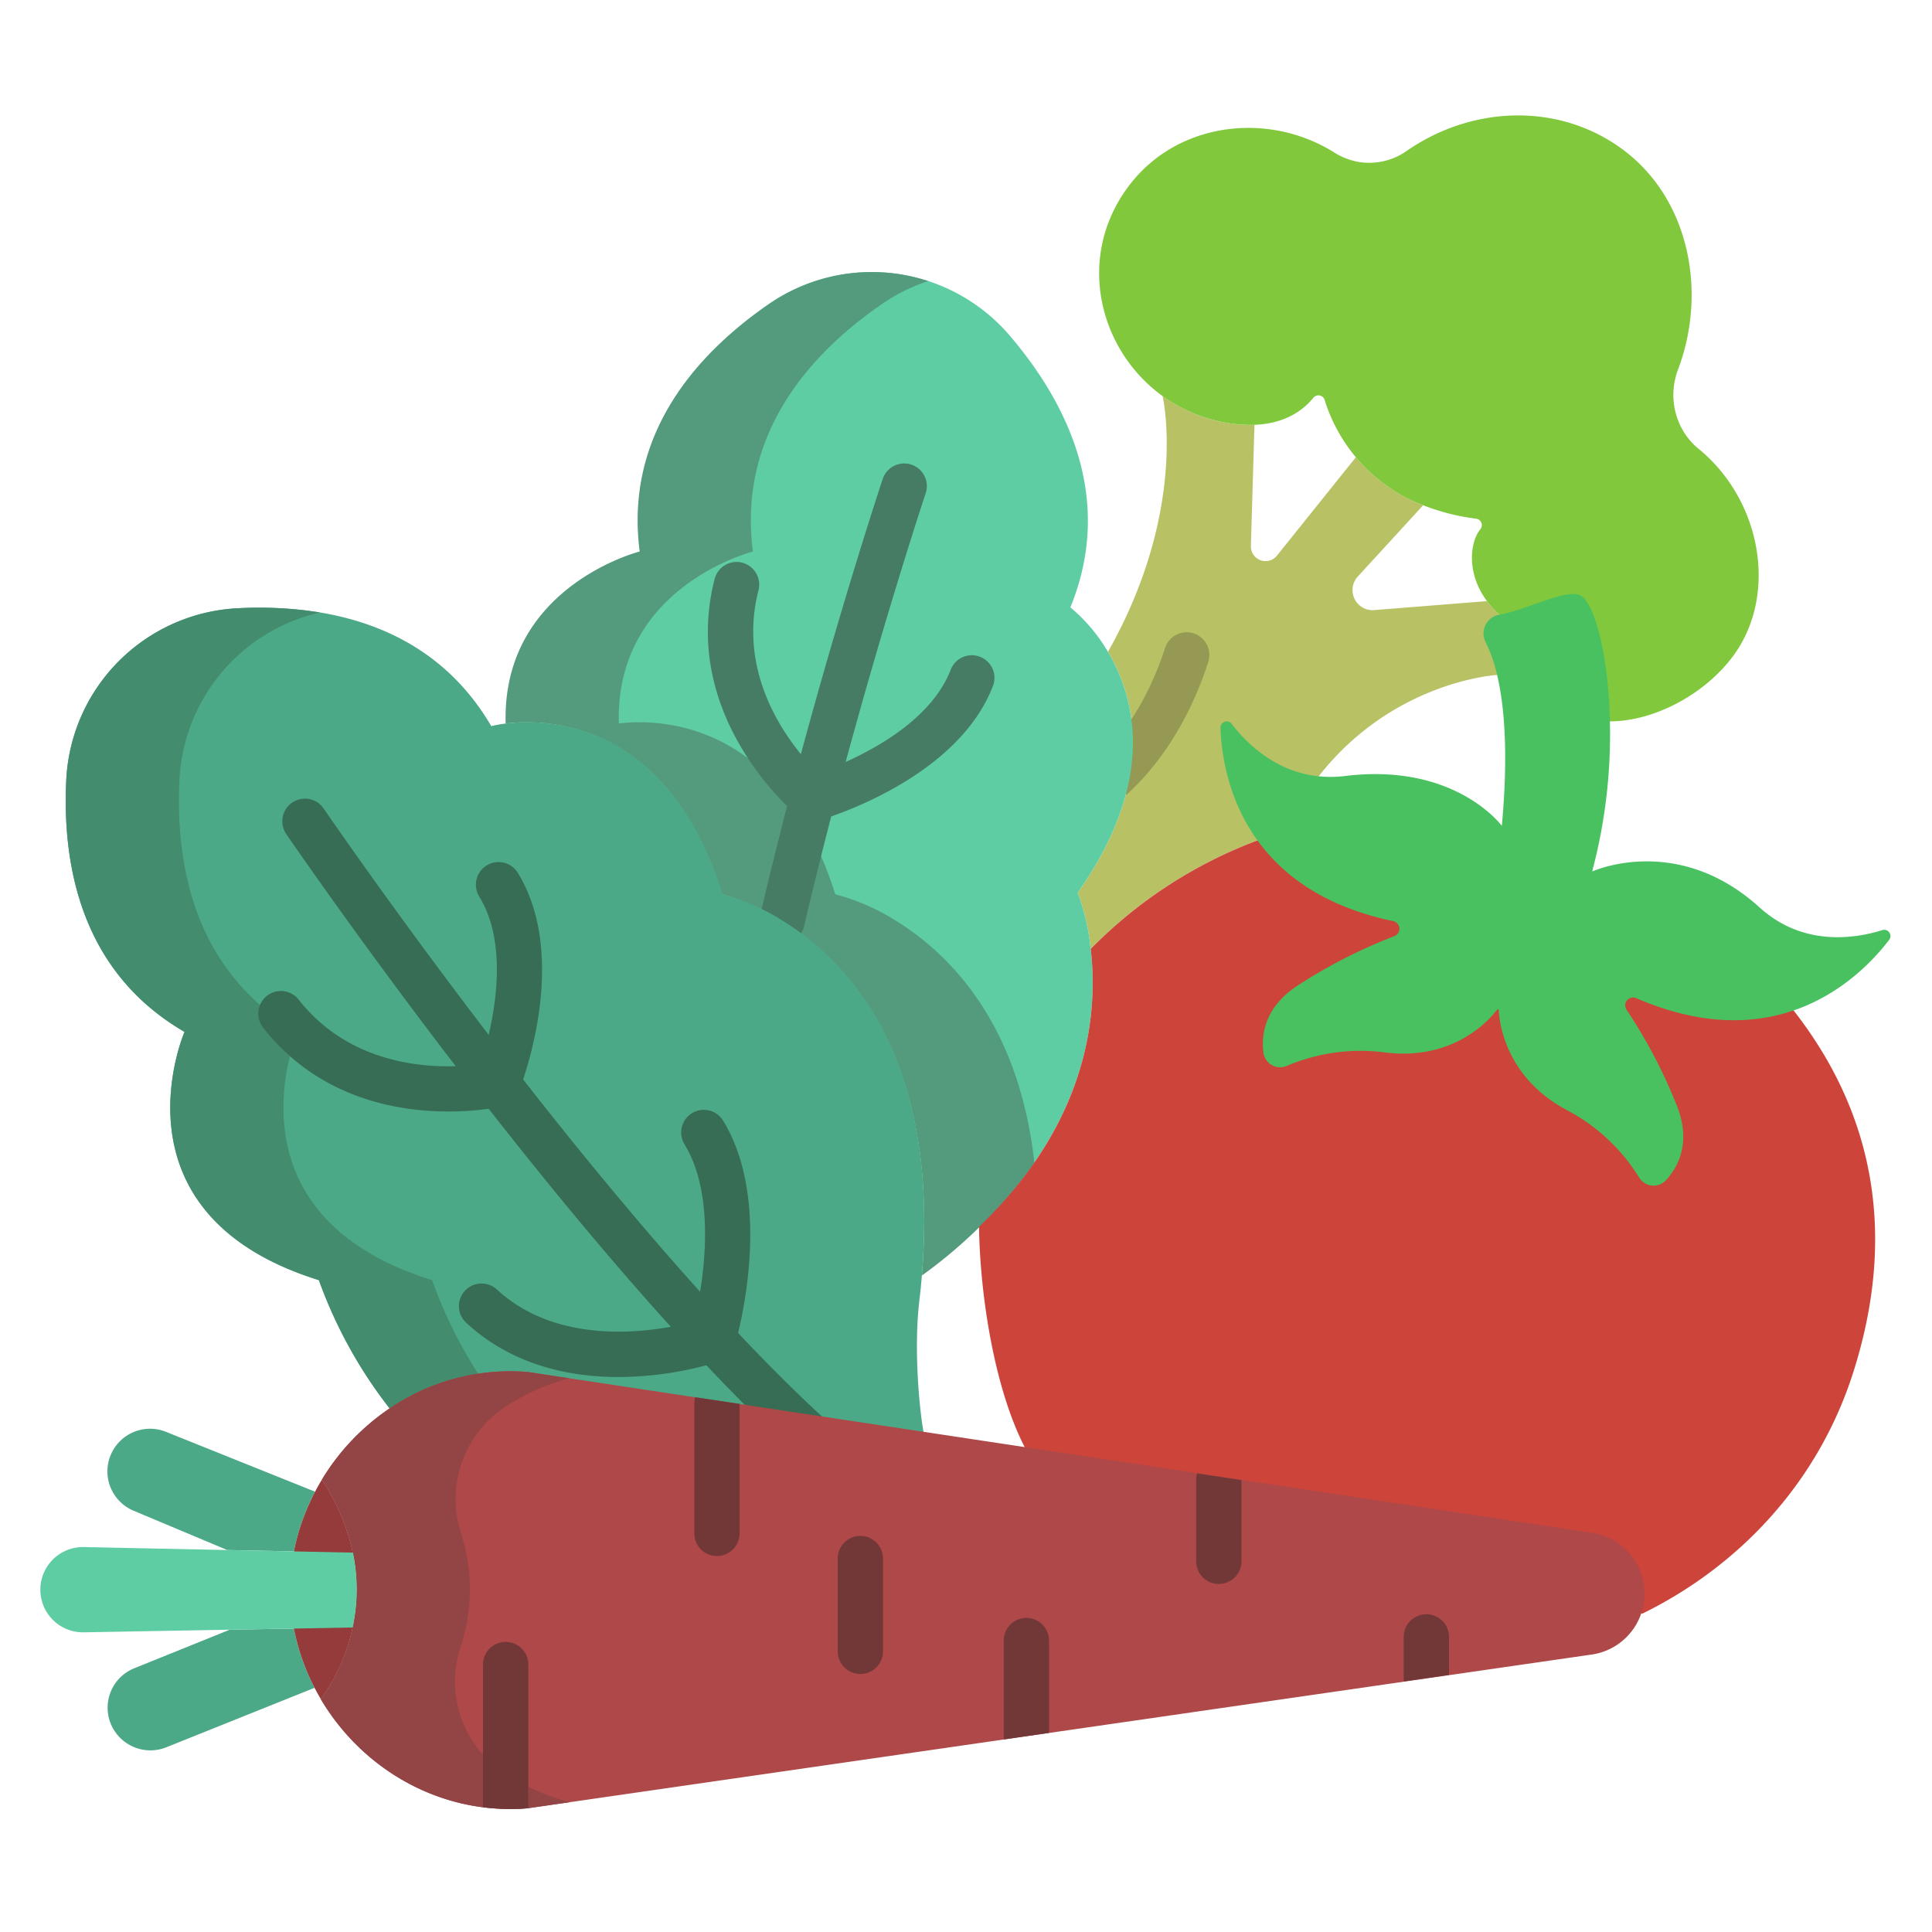 <svg id="Layer_1" height="512" viewBox="0 0 512 512" width="512" xmlns="http://www.w3.org/2000/svg" data-name="Layer 1"><path d="m394.06 159.3-29.9 2.38c-.15.01-.29.02-.44.02a5.316 5.316 0 0 1 -3.9-8.9l17.33-18.9a44.175 44.175 0 0 1 -17.83-12.73l-20.91 26.07a3.882 3.882 0 0 1 -6.91-2.54l.95-32.11a34.821 34.821 0 0 1 -6.48-.4 40.754 40.754 0 0 1 -17.87-7.23s7.02 29.74-14.48 67.79c7.36 12.36 12.9 34.12-8.01 63.82a59.989 59.989 0 0 1 3.43 14.84l.09-.01a121.617 121.617 0 0 1 44.12-28.68l16.22-17c19.83-25.35 47.28-26.85 47.28-26.85l.59-15.97a24.587 24.587 0 0 1 -3.28-3.6z" fill="#b9c165"/><path d="m315.643 167.67a6.019 6.019 0 0 0 -6.9 4.09c-2.292 7.173-7.66 20.335-18.3 30l8.067 8.884c12.724-11.555 18.988-26.736 21.691-35.247a6.014 6.014 0 0 0 -4.558-7.727z" fill="#959953"/><path d="m450.27 119.05a18.033 18.033 0 0 1 -4.57-5.49l-.14-.26a18.849 18.849 0 0 1 -.83-15.45c7.59-20.22 3.06-44.09-13.4-57.24-16.87-13.47-40.66-13.05-58.58-.59a17.235 17.235 0 0 1 -12.73 2.89 17.814 17.814 0 0 1 -6.44-2.51c-17.24-10.78-40.7-8.16-53.61 7.82-.29.36-.58.73-.86 1.1-13.99 18.57-8.14 43.28 8.99 55.64a40.754 40.754 0 0 0 17.87 7.23 34.821 34.821 0 0 0 6.48.4v-.01c8.49-.32 13.21-4.21 15.59-7.15a1.724 1.724 0 0 1 3 .55 43.789 43.789 0 0 0 26.11 27.92 58.624 58.624 0 0 0 14.04 3.56 1.717 1.717 0 0 1 1.1 2.82c-2.54 3.04-3.94 11.33 1.77 19.02a24.587 24.587 0 0 0 3.28 3.6l29.3 28.27h.04c10.7-.03 23.07-6.02 30.97-15.25.3-.36.6-.72.89-1.08 12.85-16.08 8.69-41.85-8.27-55.79z" fill="#81c83d"/><path d="m293.62 172.75c7.36 12.36 12.9 34.12-8.01 63.82a59.989 59.989 0 0 1 3.43 14.84c1.99 16.88-.36 45.74-29.58 73.68a141.627 141.627 0 0 1 -15.11 12.53h-.01c4.75-57.82-19.82-83.15-37.05-93.69a56.766 56.766 0 0 0 -15.81-6.93c-14.38-45.87-45.98-46.59-57.22-45.28v-.03c-1.09-36.31 35.4-45.52 35.4-45.52-4.04-31.15 15.05-52.42 34.13-65.6a48.087 48.087 0 0 1 63.71 8.26c15.06 17.61 28.05 43.04 16.16 72.13a44.456 44.456 0 0 1 9.96 11.79z" fill="#5fcda4"/><path d="m237.29 243.93a56.527 56.527 0 0 0 -15.94-6.93c-14.38-45.87-46.35-46.59-57.35-45.28v-.03c-1-36.31 35.53-45.52 35.53-45.52-4.04-31.15 15.115-52.42 34.195-65.6a47.787 47.787 0 0 1 12.266-6.077 47.994 47.994 0 0 0 -42.217 6.077c-19.08 13.18-38.292 34.45-34.252 65.6 0 0-36.522 9.21-35.522 45.52v.03c11-1.31 42.97-.59 57.35 45.28a61.644 61.644 0 0 1 15.875 7.12c17.23 10.54 41.865 35.88 37.115 93.88h.01a129.377 129.377 0 0 0 15.11-12.72 111.462 111.462 0 0 0 14.657-17.132c-4.108-37.342-22.872-55.682-36.827-64.218z" fill="#549b7d"/><path d="m259.7 174.049a6 6 0 0 0 -7.758 3.438c-4.674 12.114-18.2 20.1-27.828 24.437 10.924-40.3 21.05-70.752 21.185-71.156a6 6 0 1 0 -11.382-3.8c-.138.412-10.538 31.686-21.675 72.89-7.011-8.587-16.163-24.214-11.232-43.441a6 6 0 0 0 -11.624-2.982c-7.728 30.134 11.576 52.7 19.208 60.2-2.427 9.359-4.841 19.075-7.142 28.942a6 6 0 1 0 11.686 2.726c2.3-9.868 4.717-19.587 7.145-28.941 9.252-3.216 34.842-13.786 42.855-34.553a6 6 0 0 0 -3.438-7.76z" fill="#467c63"/><path d="m475.32 267.78-142.07-45.06a121.617 121.617 0 0 0 -44.12 28.68l-.09.01c1.99 16.88-.36 45.74-29.58 73.68.21 17.91 4.1 43.73 12.67 59.49l163.1 43.06c26.05-12.8 46.69-35.07 55.89-63.92 11.24-35.25 6.29-67.68-15.8-95.94z" fill="#cc443a"/><path d="m207.29 243.93c17.23 10.54 41.8 35.87 37.05 93.69q-.27 3.5-.71 7.14c-1.54 12.98.08 29.92 1.31 35.71l-105.02-15.87a56.757 56.757 0 0 0 -36.15 9.3 122.627 122.627 0 0 1 -19.26-34.65c-56.51-17.6-35.61-65.79-35.61-65.79-27.23-15.81-32.49-43.86-31.33-66.98a47.913 47.913 0 0 1 45.43-45.29c23.18-1.15 51.32 4.09 67.19 31.24a30.844 30.844 0 0 1 4.07-.71c11.24-1.31 42.84-.59 57.22 45.28a56.766 56.766 0 0 1 15.81 6.93z" fill="#4ca987"/><path d="m114.51 339.25c-56.51-17.6-35.61-65.79-35.61-65.79-27.23-15.81-32.49-43.86-31.33-66.98a47.9 47.9 0 0 1 37.249-44.159 102.346 102.346 0 0 0 -21.819-1.131 47.913 47.913 0 0 0 -45.43 45.29c-1.16 23.12 4.1 51.17 31.33 66.98 0 0-20.9 48.19 35.61 65.79a122.627 122.627 0 0 0 19.26 34.65 57.437 57.437 0 0 1 23.539-8.948 121.254 121.254 0 0 1 -12.799-25.702z" fill="#448c6e"/><path d="m218.8 376.269c-7.573-6.931-15.366-14.716-23.2-23.019 2.352-9.726 7.55-37.439-3.978-56.286a6 6 0 0 0 -10.237 6.261c6.975 11.4 5.915 28.167 4.151 39.107-16.314-18.085-32.479-37.819-46.9-56.267 3.148-9.451 10.192-35.781-1.4-54.739a6 6 0 1 0 -10.237 6.262c6.726 11 4.906 26.4 2.5 36.656-25.322-33.082-43.362-59.445-43.723-59.975a6 6 0 1 0 -9.915 6.76c.368.54 18.909 27.639 44.9 61.525-11.094.332-29.246-1.91-41.6-17.634a6 6 0 0 0 -9.436 7.414c14.656 18.655 35.393 22.225 49.124 22.225a77.178 77.178 0 0 0 10.648-.727c14.824 18.947 31.472 39.236 48.27 57.779-11.621 2.1-31.821 3.223-46.034-9.832a6 6 0 1 0 -8.117 8.837c12.261 11.263 27.437 14.311 40.28 14.311a92 92 0 0 0 23.3-3.116c7.933 8.4 15.829 16.28 23.51 23.31a6 6 0 1 0 8.1-8.852z" fill="#376d54"/><path d="m349.47 205.72a30.485 30.485 0 0 0 7-.07c29.23-3.59 41.53 13.21 41.53 13.21 1.11-11.96 1.65-27.79-1.25-39.99a40.247 40.247 0 0 0 -3.06-8.74 5.04 5.04 0 0 1 3.65-7.23c7.15-1.25 16.77-6.52 21.01-5.3 3.93 1.13 7.88 15.09 8.29 33.57a141.5 141.5 0 0 1 -4.68 39.71l.11.03s22.44-10.21 44.22 9.56c11.58 10.5 25.39 8.26 32.54 6.02a1.651 1.651 0 0 1 1.83 2.56c-4.12 5.4-12.49 14.34-25.34 18.73-10.73 3.67-24.58 4.15-41.69-3.25a2.081 2.081 0 0 0 -2.58 3.05 136.838 136.838 0 0 1 13.29 25.31c3.85 9.64.58 16.11-2.78 19.82a4.477 4.477 0 0 1 -7.14-.61 49.652 49.652 0 0 0 -19-17.81c-16.45-8.65-18.09-23.38-18.25-26.63a.217.217 0 0 0 -.39-.12c-1.95 2.59-11.53 13.75-29.96 11.34a49.878 49.878 0 0 0 -25.83 3.61 4.47 4.47 0 0 1 -6.18-3.62c-.6-4.96.49-12.13 9.21-17.78a137.618 137.618 0 0 1 25.51-13.01 2.079 2.079 0 0 0 -.34-3.98c-18.27-3.81-29.31-12.2-35.94-21.38-7.93-10.97-9.58-23.07-9.81-29.84a1.654 1.654 0 0 1 2.97-1.05c3.83 5 11.48 12.7 23.06 13.89z" fill="#49c160"/><path d="m421.94 406.22-282.02-42.62a56.757 56.757 0 0 0 -36.15 9.3 60.588 60.588 0 0 0 -18.47 19.23 56.047 56.047 0 0 1 8.22 19.33 47.808 47.808 0 0 1 -.07 19.85 48.7 48.7 0 0 1 -8.44 18.96c10.03 16.96 28.23 28.66 48.83 29.11a54.033 54.033 0 0 0 6.08-.18l132.21-19.1 149.7-21.63a16.287 16.287 0 0 0 9.99-5.46 16.176 16.176 0 0 0 3.98-10.67 16.29 16.29 0 0 0 -13.86-16.12z" fill="#af4848"/><path d="m44.08 379.49 39.42 15.82a58.984 58.984 0 0 0 -5.62 15.83l-17.67-.37-24.58-10.32a11.3 11.3 0 1 1 8.45-20.96z" fill="#4ca987"/><path d="m83.36 447.29-39.28 15.76a11.353 11.353 0 0 1 -14.74-6.27 11.265 11.265 0 0 1 6.29-14.69l25.25-10.2 17-.3a58.635 58.635 0 0 0 5.48 15.7z" fill="#4ca987"/><path d="m133.309 469.638a28.989 28.989 0 0 1 -11.279-33.092 50.527 50.527 0 0 0 1.42-5.236 47.808 47.808 0 0 0 .07-19.85 49.914 49.914 0 0 0 -1.325-5.049 29.293 29.293 0 0 1 11.351-33.363l.224-.148a57.945 57.945 0 0 1 17.073-7.649l-10.923-1.651a56.757 56.757 0 0 0 -36.15 9.3 60.588 60.588 0 0 0 -18.47 19.23 56.047 56.047 0 0 1 8.22 19.33 47.808 47.808 0 0 1 -.07 19.85 48.7 48.7 0 0 1 -8.44 18.96c10.03 16.96 28.23 28.66 48.83 29.11a54.033 54.033 0 0 0 6.08-.18l11.08-1.6a57.824 57.824 0 0 1 -17.691-7.962z" fill="#934444"/><path d="m85.3 392.13c-.64 1.04-1.23 2.1-1.8 3.18a58.984 58.984 0 0 0 -5.62 15.83v20.45a58.635 58.635 0 0 0 5.48 15.7c.53 1.01 1.08 2.01 1.65 2.98a48.7 48.7 0 0 0 8.44-18.96l.07-19.85a56.047 56.047 0 0 0 -8.22-19.33z" fill="#963b3b"/><path d="m93.52 411.46-71.19-1.47a11.3 11.3 0 1 0 0 22.59l71.12-1.27a47.808 47.808 0 0 0 .07-19.85z" fill="#5fcda4"/><g fill="#723737"><path d="m134 435.121a6 6 0 0 0 -6 6v37.8a56.61 56.61 0 0 0 6 .457 53.643 53.643 0 0 0 6-.176v-38.081a6 6 0 0 0 -6-6z"/><path d="m184 406.358a6 6 0 0 0 12 0v-34.309l-11.753-1.776a5.994 5.994 0 0 0 -.247 1.695z"/><path d="m228 407.028a6 6 0 0 0 -6 6v24.59a6 6 0 0 0 12 0v-24.59a6 6 0 0 0 -6-6z"/><path d="m272 428.775a6 6 0 0 0 -6 6v25.57a6 6 0 0 0 .1.617l5.937-.862 5.967-.867v-24.458a6 6 0 0 0 -6.004-6z"/><path d="m317 413.771a6 6 0 0 0 12 0v-21.53l-11.762-1.778a5.982 5.982 0 0 0 -.238 1.659z"/><path d="m378 427.8a6 6 0 0 0 -6 6v10.868a6.078 6.078 0 0 0 .078.922l11.922-1.726v-10.064a6 6 0 0 0 -6-6z"/></g></svg>